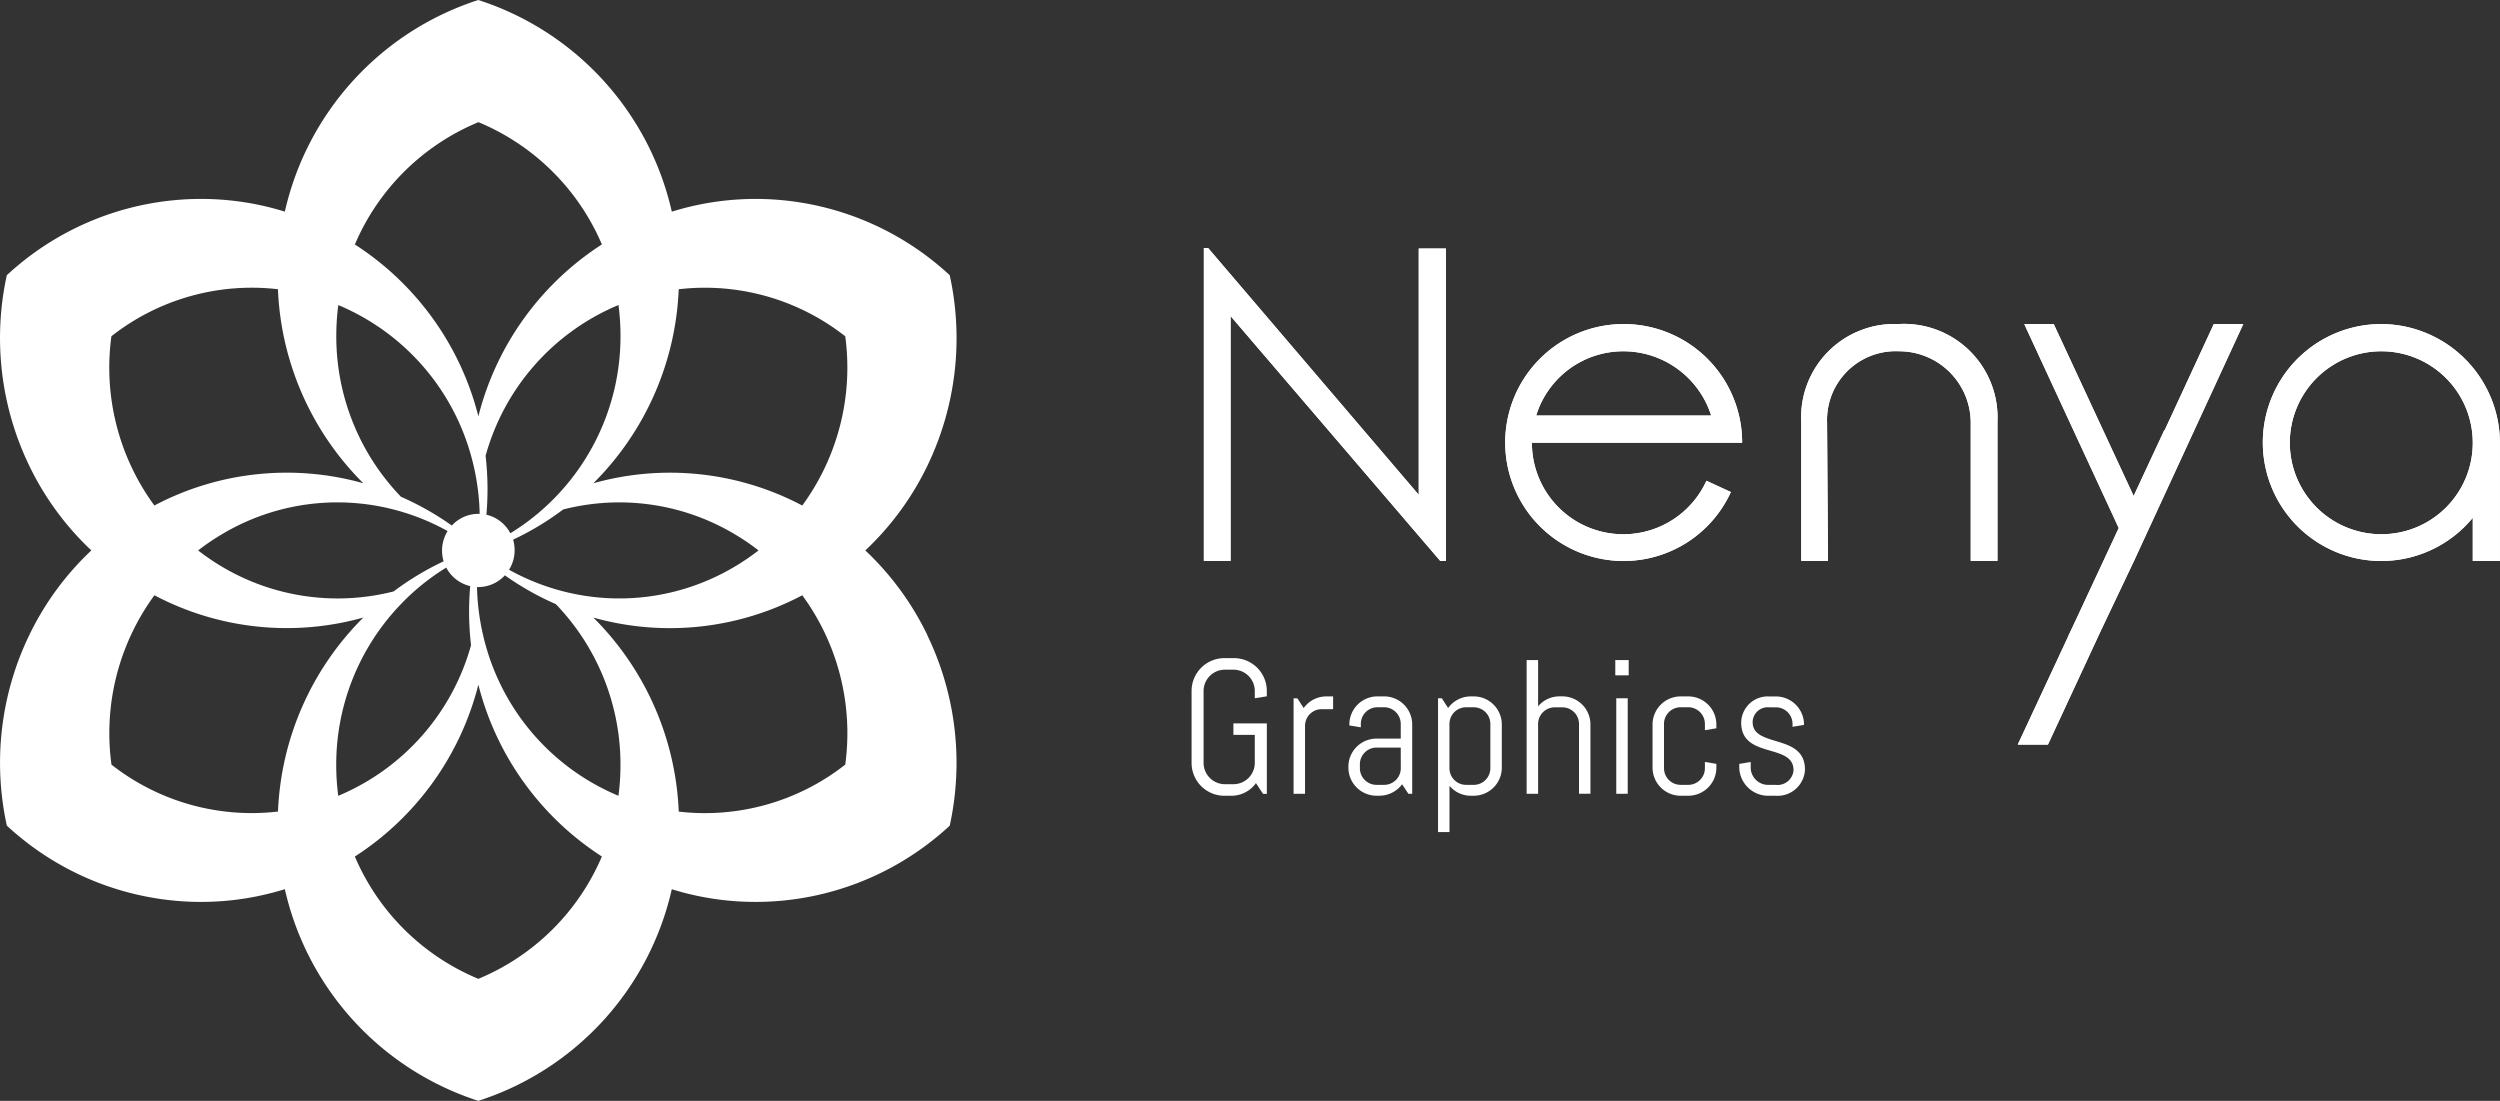 <svg xmlns="http://www.w3.org/2000/svg" width="161.059" height="70.921" viewBox="0 0 161.059 70.921">
  <rect x="0" y="0" width="161.059" height="70.921" fill="#333333" stroke="none"/>
  <g id="logo-Nenya-horizontal" transform="translate(-46.415 -35.94)">
    <g id="Grupo_7" data-name="Grupo 7" transform="translate(123.972 51.919)">
      <g id="Grupo_5" data-name="Grupo 5" transform="translate(0 0)">
        <path id="Caminho_20" data-name="Caminho 20" d="M363.283,114.449l-13.57-15.9h-.273v20.161h1.721V102.932l13.51,15.779h.363V98.583h-1.751Z" transform="translate(-349.44 -98.55)" fill="#fff"/>
        <path id="Caminho_21" data-name="Caminho 21" d="M441.3,125.777h1a7.632,7.632,0,1,0-7.647,7.617,7.6,7.6,0,0,0,6.921-4.442L440,128.226a5.887,5.887,0,0,1-11.244-2.449Zm-12.269-1.753a5.868,5.868,0,0,1,5.621-4.14,5.939,5.939,0,0,1,5.653,4.14Z" transform="translate(-407.622 -113.232)" fill="#fff"/>
        <path id="Caminho_22" data-name="Caminho 22" d="M509.586,118.123h-.06a6.009,6.009,0,0,0-6.226,6.316v8.945h1.723l-.06-8.945a4.429,4.429,0,0,1,4.655-4.563,4.612,4.612,0,0,1,4.6,4.593v8.915h1.723v-8.977a6.029,6.029,0,0,0-6.346-6.286Z" transform="translate(-464.814 -113.225)" fill="#fff"/>
        <path id="Caminho_23" data-name="Caminho 23" d="M568.525,124.954H568.5l-1.981,4.252-5.148-11.076h-1.9l6.088,13.142-2.821,6.048-.458.968h.007l-3.234,6.936h1.944l3.469-7.467,2.076-4.365,7.041-15.263h-1.9Z" transform="translate(-506.619 -113.232)" fill="#fff"/>
        <path id="Caminho_24" data-name="Caminho 24" d="M629.857,118.13a7.632,7.632,0,1,0,5.893,12.482v2.782H637.5v-7.617A7.675,7.675,0,0,0,629.857,118.13Zm0,13.54a5.893,5.893,0,1,1,5.893-5.893A5.881,5.881,0,0,1,629.857,131.67Z" transform="translate(-554.003 -113.232)" fill="#fff"/>
      </g>
      <g id="Grupo_6" data-name="Grupo 6" transform="translate(0 0)">
        <path id="Caminho_25" data-name="Caminho 25" d="M363.283,114.449l-13.57-15.9h-.273v20.161h1.721V102.932l13.51,15.779h.363V98.583h-1.751Z" transform="translate(-349.44 -98.55)" fill="#fff"/>
        <path id="Caminho_26" data-name="Caminho 26" d="M441.3,125.777h1a7.632,7.632,0,1,0-7.647,7.617,7.6,7.6,0,0,0,6.921-4.442L440,128.226a5.887,5.887,0,0,1-11.244-2.449Zm-12.269-1.753a5.868,5.868,0,0,1,5.621-4.14,5.939,5.939,0,0,1,5.653,4.14Z" transform="translate(-407.622 -113.232)" fill="#fff"/>
        <path id="Caminho_27" data-name="Caminho 27" d="M509.586,118.123h-.06a6.009,6.009,0,0,0-6.226,6.316v8.945h1.723l-.06-8.945a4.429,4.429,0,0,1,4.655-4.563,4.612,4.612,0,0,1,4.6,4.593v8.915h1.723v-8.977a6.029,6.029,0,0,0-6.346-6.286Z" transform="translate(-464.814 -113.225)" fill="#fff"/>
        <path id="Caminho_28" data-name="Caminho 28" d="M568.525,124.954H568.5l-1.981,4.252-5.148-11.076h-1.9l6.088,13.142-2.821,6.048-.458.968h.007l-3.234,6.936h1.944l3.469-7.467,2.076-4.365,7.041-15.263h-1.9Z" transform="translate(-506.619 -113.232)" fill="#fff"/>
        <path id="Caminho_29" data-name="Caminho 29" d="M629.857,118.13a7.632,7.632,0,1,0,5.893,12.482v2.782H637.5v-7.617A7.675,7.675,0,0,0,629.857,118.13Zm0,13.54a5.893,5.893,0,1,1,5.893-5.893A5.881,5.881,0,0,1,629.857,131.67Z" transform="translate(-554.003 -113.232)" fill="#fff"/>
      </g>
    </g>
    <g id="Grupo_8" data-name="Grupo 8" transform="translate(123.181 78.343)">
      <path id="Caminho_30" data-name="Caminho 30" d="M353.718,212h-.245l-.455-.69a1.953,1.953,0,0,1-1.576.813h-.455A2.115,2.115,0,0,1,348.87,210v-4.628a2.115,2.115,0,0,1,2.116-2.116h.615a2.117,2.117,0,0,1,2.116,2.116v.345l-.775.123v-.468A1.376,1.376,0,0,0,351.564,204h-.543a1.376,1.376,0,0,0-1.378,1.378V210a1.376,1.376,0,0,0,1.378,1.378h.543A1.376,1.376,0,0,0,352.942,210v-1.8h-1.378v-.738h2.154V212Z" transform="translate(-348.87 -203.26)" fill="#fff"/>
      <path id="Caminho_31" data-name="Caminho 31" d="M376.949,213.923a1.072,1.072,0,0,0-1.071,1.071v4.382h-.738v-6.153h.245l.405.628a1.806,1.806,0,0,1,1.466-.75h.43v.825h-.738Z" transform="translate(-368.569 -210.639)" fill="#fff"/>
      <path id="Caminho_32" data-name="Caminho 32" d="M393.125,219.376l-.405-.615a1.829,1.829,0,0,1-1.466.738h-.185a1.811,1.811,0,0,1-1.809-1.808v-.063a1.811,1.811,0,0,1,1.809-1.809h1.563v-.948a1.072,1.072,0,0,0-1.071-1.071h-.43a1.072,1.072,0,0,0-1.071,1.071v.223l-.738-.123v-.063a1.811,1.811,0,0,1,1.809-1.809h.43a1.811,1.811,0,0,1,1.809,1.809v4.467Zm-.493-2.977h-1.563A1.072,1.072,0,0,0,390,217.47v.258a1.072,1.072,0,0,0,1.071,1.071h.493a1.072,1.072,0,0,0,1.071-1.071Z" transform="translate(-379.157 -210.639)" fill="#fff"/>
      <path id="Caminho_33" data-name="Caminho 33" d="M416.45,217.683a1.811,1.811,0,0,1-1.808,1.809h-.185a1.791,1.791,0,0,1-1.378-.64v2.979h-.738v-8.617h.245l.405.628a1.806,1.806,0,0,1,1.466-.75h.185a1.811,1.811,0,0,1,1.808,1.809v2.782Zm-.738-2.819a1.072,1.072,0,0,0-1.071-1.071h-.493a1.072,1.072,0,0,0-1.071,1.071v2.857a1.072,1.072,0,0,0,1.071,1.071h.493a1.072,1.072,0,0,0,1.071-1.071Z" transform="translate(-396.464 -210.631)" fill="#fff"/>
      <path id="Caminho_34" data-name="Caminho 34" d="M438.542,212.357v-4.5a1.072,1.072,0,0,0-1.071-1.071h-.493a1.072,1.072,0,0,0-1.071,1.071v4.5h-.738V203.74h.738v2.979a1.8,1.8,0,0,1,1.378-.64h.185a1.811,1.811,0,0,1,1.809,1.808v4.467h-.738Z" transform="translate(-413.583 -203.62)" fill="#fff"/>
      <path id="Caminho_35" data-name="Caminho 35" d="M458,204.726v-.986h.863v.986Zm.063,7.632V206.2h.738v6.153Z" transform="translate(-430.703 -203.62)" fill="#fff"/>
      <path id="Caminho_36" data-name="Caminho 36" d="M471.71,217.69A1.811,1.811,0,0,1,469.9,219.5h-.493a1.811,1.811,0,0,1-1.809-1.808v-2.782a1.811,1.811,0,0,1,1.809-1.809h.493a1.811,1.811,0,0,1,1.809,1.809v.245l-.738.123v-.405A1.072,1.072,0,0,0,469.9,213.8h-.493a1.072,1.072,0,0,0-1.071,1.071v2.857a1.072,1.072,0,0,0,1.071,1.071h.493a1.072,1.072,0,0,0,1.071-1.071v-.405l.738.123Z" transform="translate(-437.901 -210.639)" fill="#fff"/>
      <path id="Caminho_37" data-name="Caminho 37" d="M492.3,219.509h-.493a1.866,1.866,0,0,1-1.871-1.808v-.245l.738-.123v.405a1.127,1.127,0,0,0,1.133,1.071h.493a1.03,1.03,0,0,0,1.133-.948c0-1.761-3.372-.713-3.372-3.064a1.71,1.71,0,0,1,1.808-1.686h.43a1.811,1.811,0,0,1,1.808,1.808v.025l-.738.123v-.185a1.072,1.072,0,0,0-1.07-1.071h-.43a.974.974,0,0,0-1.071.948c0,1.686,3.372.713,3.372,3.064A1.764,1.764,0,0,1,492.3,219.509Z" transform="translate(-454.653 -210.646)" fill="#fff"/>
    </g>
    <path id="Caminho_38" data-name="Caminho 38" d="M106.161,76.859a18.557,18.557,0,0,0-4-5.458,18.5,18.5,0,0,0,4-5.458A18.907,18.907,0,0,0,107.6,53.671,18.41,18.41,0,0,0,96.371,48.8a18.2,18.2,0,0,0-6.676.776A18.649,18.649,0,0,0,77.23,35.94,18.642,18.642,0,0,0,64.766,49.574,18.2,18.2,0,0,0,58.09,48.8a18.41,18.41,0,0,0-11.236,4.871A18.909,18.909,0,0,0,48.3,65.942a18.513,18.513,0,0,0,4,5.458,18.537,18.537,0,0,0-4,5.458A18.907,18.907,0,0,0,46.856,89.13,18.424,18.424,0,0,0,58.09,94a18.2,18.2,0,0,0,6.676-.776A18.649,18.649,0,0,0,77.23,106.861,18.642,18.642,0,0,0,89.695,93.227,18.188,18.188,0,0,0,96.368,94,18.41,18.41,0,0,0,107.6,89.133a18.909,18.909,0,0,0-1.446-12.273ZM100.868,57.6A15.038,15.038,0,0,1,98.1,68.508a18.232,18.232,0,0,0-13.46-1.434,18.7,18.7,0,0,0,5.5-12.5,14.626,14.626,0,0,1,10.726,3.03ZM76.763,77.5a14.8,14.8,0,0,1-8.557,9.709,15.217,15.217,0,0,1-.13-1.98A14.89,14.89,0,0,1,72.24,74.864h0A14.431,14.431,0,0,1,74.1,73.225h0q.514-.383,1.063-.718h0A2.344,2.344,0,0,0,76.708,73.7h0a18.7,18.7,0,0,0,.053,3.8ZM77.7,65.3a14.782,14.782,0,0,1,8.56-9.709,15.226,15.226,0,0,1,.13,1.983,14.881,14.881,0,0,1-6.028,12q-.518.383-1.068.721h0A2.337,2.337,0,0,0,77.751,69.1h0a18.7,18.7,0,0,0-.053-3.8ZM75,72.1h0a18.334,18.334,0,0,0-3.227,1.942h0A14.6,14.6,0,0,1,59.18,71.4a14.679,14.679,0,0,1,1.631-1.1,14.5,14.5,0,0,1,10.961-1.535,14.7,14.7,0,0,1,2.329.812h0c.39.175.775.367,1.151.577h0a2.371,2.371,0,0,0-.358,1.252,2.447,2.447,0,0,0,.1.7Zm4.465-1.391h0a18.429,18.429,0,0,0,3.229-1.945A14.505,14.505,0,0,1,93.652,70.3a14.915,14.915,0,0,1,1.631,1.1A15.055,15.055,0,0,1,93.652,72.5a14.507,14.507,0,0,1-10.959,1.535,14.7,14.7,0,0,1-2.329-.812q-.589-.262-1.153-.577h0a2.371,2.371,0,0,0,.358-1.252,2.447,2.447,0,0,0-.1-.7Zm-2.231-26.9a14.831,14.831,0,0,1,7.957,7.878h0a18.6,18.6,0,0,0-7.957,11.072,18.589,18.589,0,0,0-7.957-11.069,14.806,14.806,0,0,1,7.957-7.878ZM68.205,55.593A14.8,14.8,0,0,1,76.763,65.3a15.258,15.258,0,0,1,.47,2.443c.048.43.075.865.083,1.3h-.083a2.307,2.307,0,0,0-1.708.756h0a18.556,18.556,0,0,0-3.279-1.856A14.89,14.89,0,0,1,68.08,57.578a15.255,15.255,0,0,1,.13-1.983ZM53.595,57.6a14.635,14.635,0,0,1,10.726-3.027,18.706,18.706,0,0,0,5.5,12.5,18.231,18.231,0,0,0-13.46,1.434,15.029,15.029,0,0,1-2.769-10.905Zm0,27.594a15.038,15.038,0,0,1,2.769-10.905,18.232,18.232,0,0,0,13.46,1.434,18.7,18.7,0,0,0-5.5,12.5A14.635,14.635,0,0,1,53.595,85.2ZM77.233,99a14.823,14.823,0,0,1-7.957-7.878,18.6,18.6,0,0,0,7.957-11.072A18.6,18.6,0,0,0,85.19,91.118,14.806,14.806,0,0,1,77.233,99ZM86.26,87.208A14.785,14.785,0,0,1,77.7,77.5a15.282,15.282,0,0,1-.47-2.44c-.048-.432-.075-.865-.085-1.3h0l.085,0a2.326,2.326,0,0,0,1.711-.756h0a18.334,18.334,0,0,0,3.282,1.856,14.89,14.89,0,0,1,4.165,10.364,15.191,15.191,0,0,1-.13,1.98ZM100.868,85.2a14.638,14.638,0,0,1-10.726,3.027,18.706,18.706,0,0,0-5.5-12.5A18.232,18.232,0,0,0,98.1,74.29a15.018,15.018,0,0,1,2.769,10.905Z" transform="translate(0 0)" fill="#fff"/>
  </g>
</svg>
